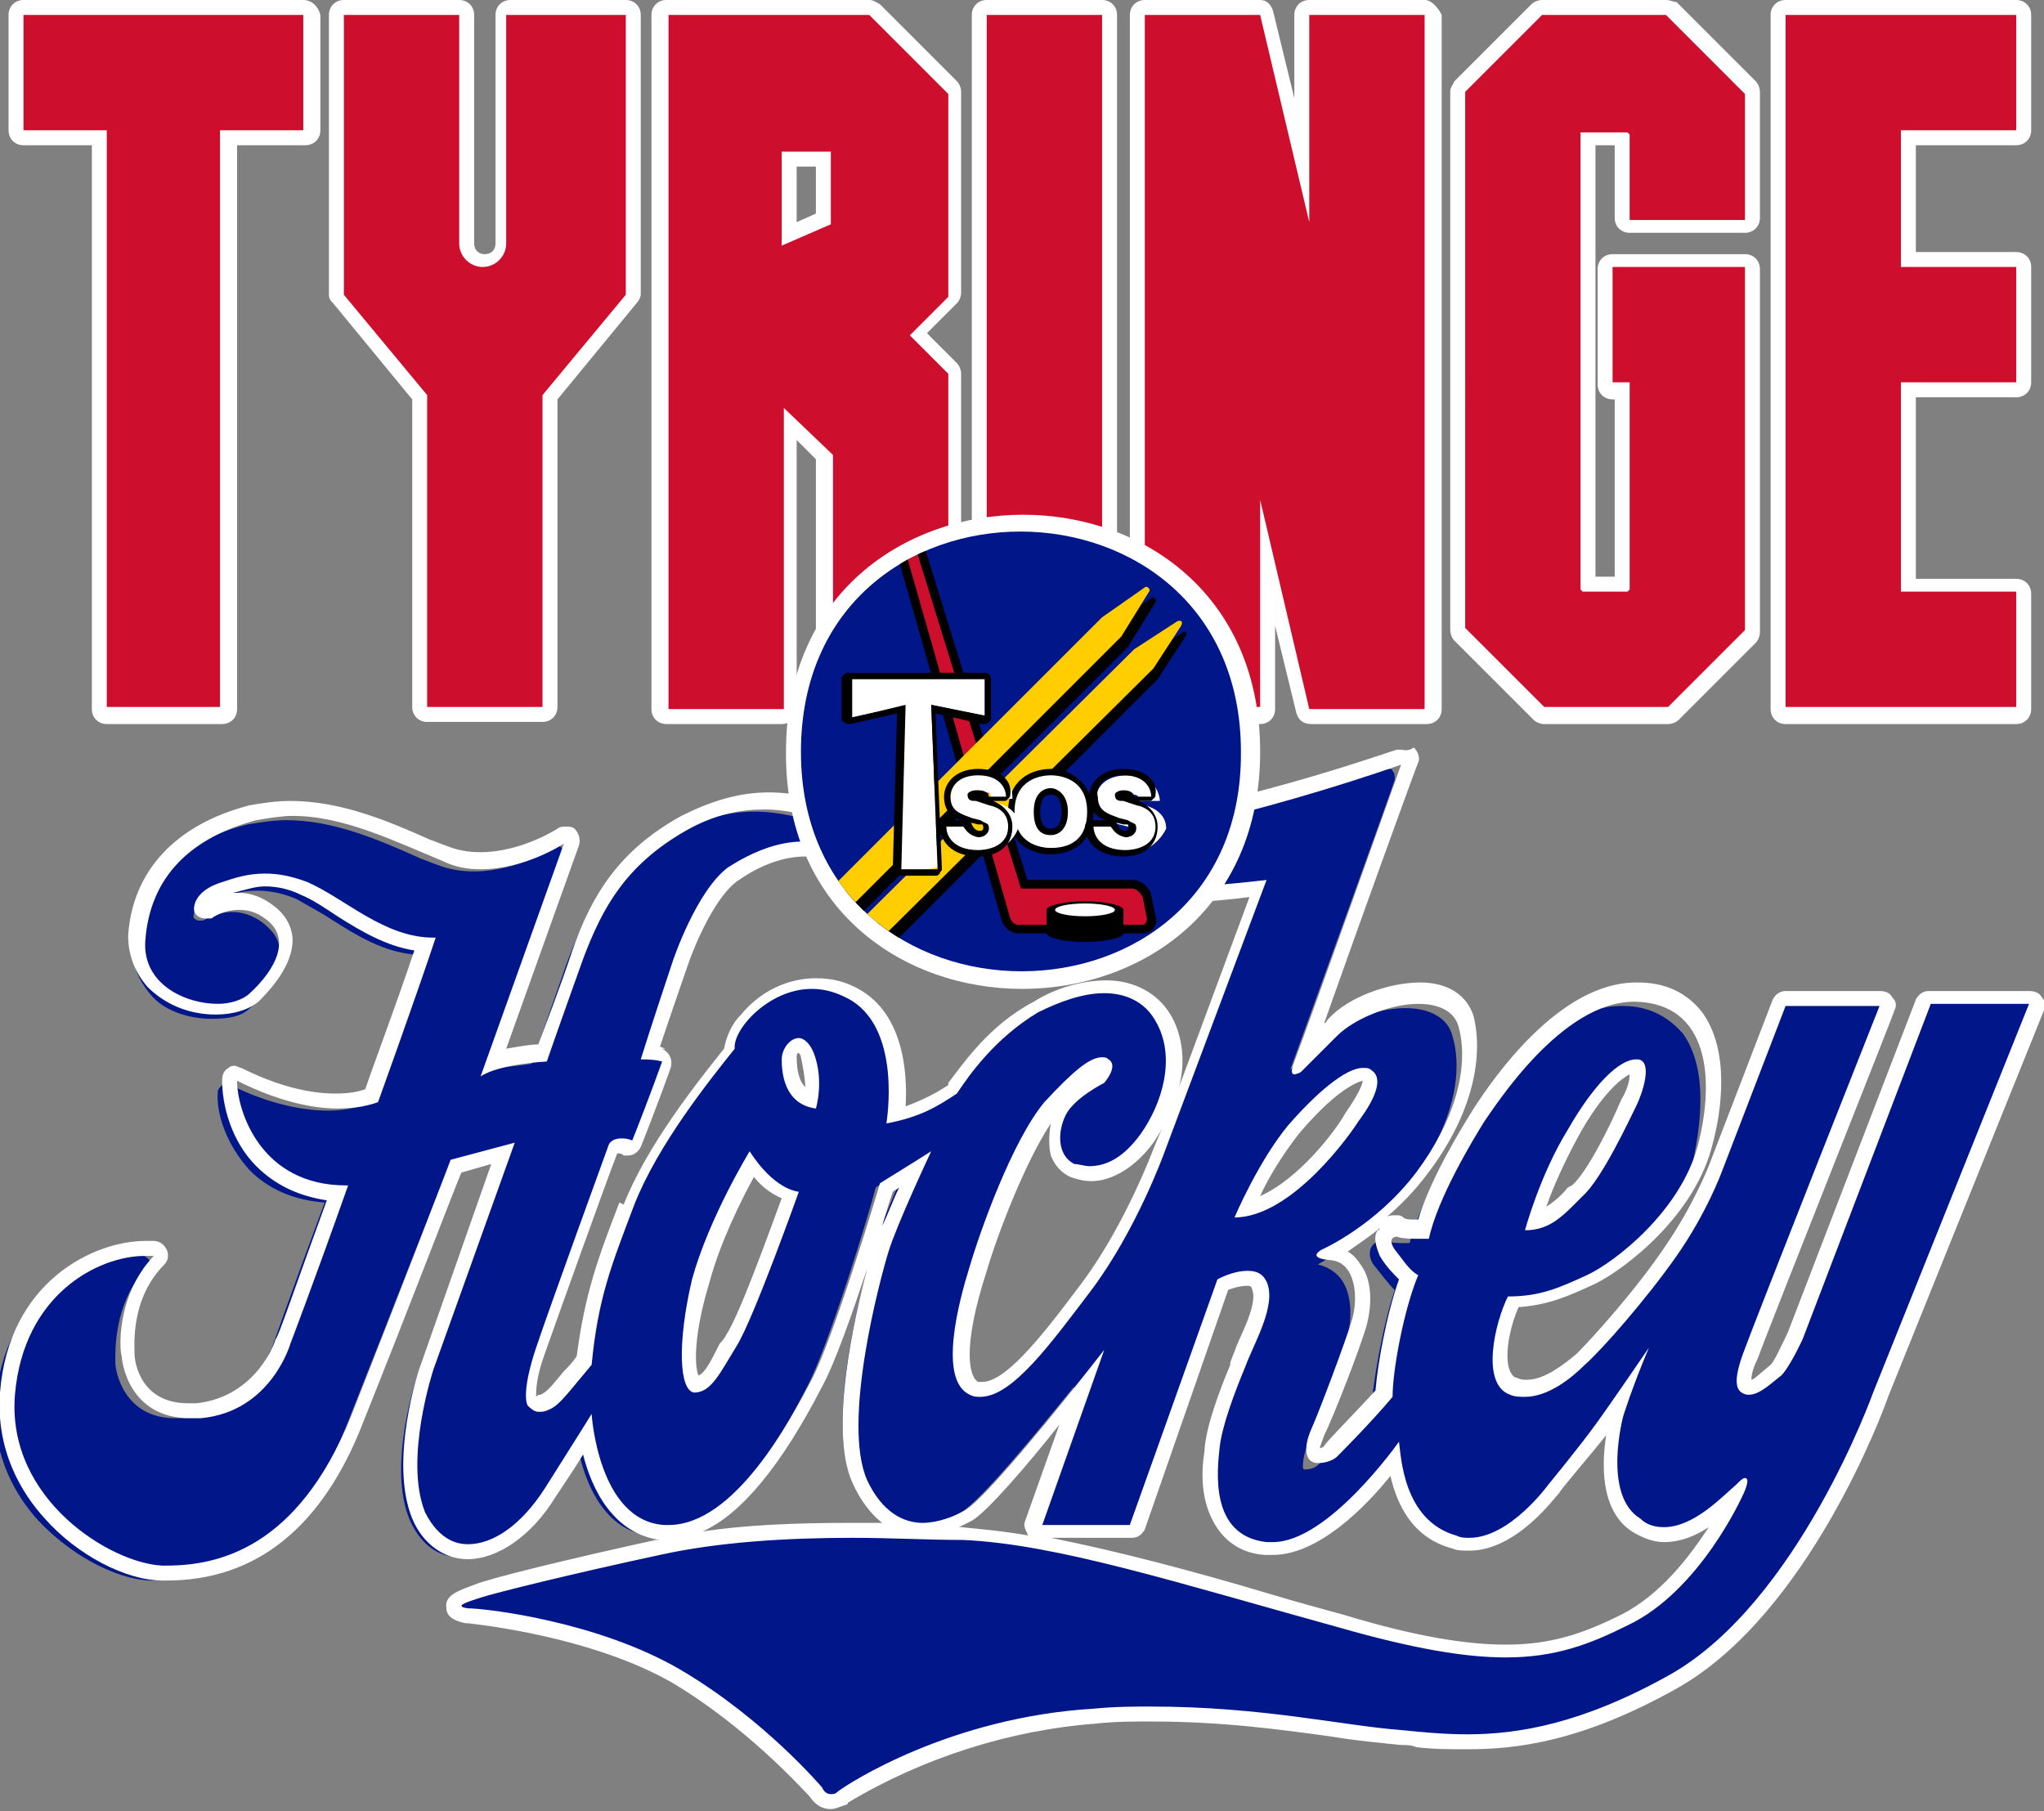 <?xml version="1.0" encoding="utf-8"?>
<!-- Generator: Adobe Illustrator 27.0.0, SVG Export Plug-In . SVG Version: 6.00 Build 0)  -->
<svg version="1.1" xmlns="http://www.w3.org/2000/svg" xmlns:xlink="http://www.w3.org/1999/xlink" x="0px" y="0px" width="95.7px"
	 height="84.8px" viewBox="0 0 95.7 84.8" style="enable-background:new 0 0 95.7 84.8;" xml:space="preserve">
<rect x="0" y="0" width="95.7" height="84.8" fill="#808080" stroke="none"/>
<style type="text/css">
	.st0{fill:#001689;}
	.st1{fill:#FFFFFF;}
	.st2{fill-rule:evenodd;clip-rule:evenodd;fill:#CE0E2D;}
	.st3{fill:#CE0E2D;}
	.st4{fill-rule:evenodd;clip-rule:evenodd;fill:#FFFFFF;}
	.st5{fill-rule:evenodd;clip-rule:evenodd;fill:#001689;}
	.st6{clip-path:url(#SVGID_00000024720235570569308900000005207515980335112608_);}
	.st7{clip-path:url(#SVGID_00000024720235570569308900000005207515980335112608_);fill-rule:evenodd;clip-rule:evenodd;}
	
		.st8{clip-path:url(#SVGID_00000024720235570569308900000005207515980335112608_);fill-rule:evenodd;clip-rule:evenodd;fill:#FFFFFF;}
	.st9{fill-rule:evenodd;clip-rule:evenodd;}
	.st10{fill-rule:evenodd;clip-rule:evenodd;fill:#FFCD00;}
</style>
<g id="Hockey_x2A_">
	<g>
		<path class="st0" d="M38.8,84.4c-0.4,0-0.6-0.3-0.7-0.4c-0.3-0.3-2.9-3.3-6.5-5.4c-3.4-2-8-2.7-9.8-2.9l-0.1,0
			c-0.2,0-0.6-0.1-0.6-0.4c0-0.4,0.4-0.5,1.1-0.8l0,0c0.7-0.2,4.3-1.1,8.5-2c2.4-0.5,5.4-0.8,9.1-0.8c1.6,0,3.3,0,5.2,0.1
			c3.8,0.2,8.5,1.5,14.4,3.2c1,0.3,2.1,0.6,3.2,0.9c3.3,0.9,5.8,1.4,7.7,1.4c2.2,0,3.7-0.5,5.5-1.4c2.9-1.4,4.7-5,5.1-5.8
			c-0.8,0.7-2,1.7-3.3,1.7c-0.5,0-0.9-0.1-1.3-0.4c-1.8-1.3-0.9-5.1-0.8-5.2c0,0,0.1-0.2,0.2-0.6c-0.3,0.5-0.7,0.9-0.9,1.3
			c-0.8,1.1-2.2,2.8-2.3,2.8c-0.1,0.1-1.9,2.6-4,2.6c-0.2,0-0.5,0-0.7-0.1c-2.1-0.6-2.6-2.6-2.8-3.9c-1,1.3-3.5,4.2-5.7,4.2
			c-0.1,0-0.2,0-0.3,0c-2.9-0.4-2.6-3.6-2.5-4.6l0-0.1c0.1-1,0.7-2.6,1.2-3.8l0-0.1c0.1-0.2,0.2-0.5,0.3-0.8c0.4-1,1-2.2,0.7-3
			c-0.1-0.1-0.2-0.3-0.6-0.3c-0.4,0-0.9,0.2-1.1,0.3l-4.1,11.3c0,0.1-0.2,0.2-0.3,0.2c0,0-4.2,0-4.2,0c-0.1,0-0.2-0.1-0.3-0.1
			c-0.1-0.1-0.1-0.2,0-0.3l2.2-6.3c-1.7,2.1-4.4,5.4-5.3,5.9c-0.5,0.3-1.3,0.7-2.2,0.7c-0.9,0-2.1-0.4-2.9-2.2
			c-1.4-3.1,0.9-10.6,1-10.9c0.3-0.9,1-2.6,1.5-3.7c-0.4,0.2-0.8,0.5-1.4,0.9c-0.3,1.2-2.2,7.4-3.2,9.3c-2.4,4.7-4.7,7-7,7
			c-0.1,0-0.1,0-0.2,0c-2.5-0.1-3.4-3-3.6-4.5c-0.3,0.5-0.9,1.4-1.7,2.7c-1.1,1.7-2.5,2.8-3.8,2.8c-1,0-1.8-0.6-2.3-1.7
			c-1.1-2.5,0.3-6.8,0.4-6.9l3.5-10l-2.2,0.6c-0.4,0.9-2.2,5.6-4.7,11.9c-1.9,4.7-4.9,7.2-8.9,7.2c-0.1,0-0.2,0-0.2,0
			c-1.3,0-3.5-0.9-5.3-2.8c-1-1.1-2.2-3-2-5.6c0.4-5,4.2-6.8,6.5-6.8c0.1,0,0.3,0,0.4,0c0.1,0,0.2,0.1,0.3,0.2c0,0.1,0,0.3-0.1,0.3
			c-1.6,1.7-1.5,4-1.5,4.5c0,0.4,0.4,2.6,2.8,2.6c0.1,0,0.3,0,0.5,0c3-0.3,3.9-3.2,4-3.2c0,0,0.9-2.6,2.5-6.9
			c-1.4-0.1-2.6-0.6-3.5-1.5c-1.1-1.2-1.6-2.7-1.5-3.7c0-0.1,0.1-0.2,0.2-0.3c0.1,0,0.1,0,0.2,0c0.1,0,0.1,0,0.2,0
			c1.6,0.8,3.2,1.2,4.6,1.2c0.8,0,1.4-0.2,1.6-0.2c0.3-0.8,1.6-4.5,2.5-7.1c-1.5-0.1-2.8-0.9-3.9-1.6c-0.6-0.4-1.2-0.7-1.7-1
			c-0.7-0.3-1.3-0.4-1.9-0.4c-0.7,0-1.2,0.2-1.8,0.3l-0.1,0c-0.5,0.2-0.9,0.4-1,0.7c0,0.1-0.1,0.2,0,0.3c0,0,0.1,0.1,0.2,0.1
			c0.1,0,0.2,0,0.2,0c0.2-0.1,0.7-0.4,1.4-0.4c0.5,0,1,0.2,1.4,0.5c0.5,0.4,0.8,0.8,0.8,1.4c0,0.8-0.5,1.8-1.4,2.6
			c-0.4,0.4-1,0.5-1.8,0.5c-1.1,0-2.3-0.4-2.9-1.2c-0.5-0.6-0.8-1.3-0.8-2.1c0.1-2.9,2.1-5,5.4-5.8c0.6-0.1,1.2-0.2,1.8-0.2
			c2.2,0,4.3,0.9,6.3,1.8c0.3,0.1,0.5,0.2,0.8,0.3c0.5,0.2,1.1,0.3,1.7,0.3c2,0,3.7-1.1,3.7-1.1c0.1,0,0.1-0.1,0.2-0.1
			c0.1,0,0.1,0,0.2,0.1c0.1,0.1,0.2,0.2,0.1,0.4l-3.7,10.1c0.8-0.3,1.8-0.3,2.2-0.4c0.2-0.6,0.9-2.6,1.6-4.6
			c0.9-2.5,2.1-4.5,4.9-6.1c1.3-0.7,2.6-1.1,3.9-1.1c1.2,0,2.3,0.3,3.2,0.6c3.3,1.1,5.1,1.4,7.1,1.4c1.7,0,3.7-0.3,6.4-0.7
			c6.4-1,12.8-3.3,12.9-3.3c0,0,0.1,0,0.1,0c0.1,0,0.2,0,0.2,0.1c0.1,0.1,0.1,0.2,0.1,0.4c0,0.1-4.1,11.4-4.9,13.6
			c0.3-0.3,0.7-0.7,1.3-1.3c0.9-0.9,2.7-1.6,4.1-1.6c1.2,0,2,0.5,2.2,1.3c0.6,2-0.2,4.6-2.1,7.1c-1.6,2.1-3.5,3.2-4.2,3.6
			c0,0,0,0,0,0c0.4,0.1,0.8,0.3,1.1,0.7c0.5,0.7,0.5,1.8,0.3,2.6c-0.3,1-1.5,4.2-1.9,5.2c-0.2,0.5-0.2,0.9-0.2,1c0,0,0,0.1,0.1,0.1
			c0.4,0,0.6-0.2,0.6-0.2c0,0,1.5-1.5,2.5-2.7c0.1-1.2,0.5-3.7,1.1-5.5c-0.3-0.3-0.6-0.7-1-1.2c-0.2-0.3-0.2-0.6-0.1-0.8
			c0.1-0.2,0.3-0.3,0.5-0.3c0,0,0,0,0,0c0.1,0,0.1,0,0.2,0h0c0,0,0.2,0.1,0.7,0.1c0.1,0,0.2,0,0.4,0c0.5-2,2.2-4.8,2.6-5.3
			c0.9-1.4,3.9-5.8,7.3-5.8c0,0,0.1,0,0.1,0c1.2,0,2.1,0.5,2.8,1.3c1.2,1.7,0.8,4.3,0.5,5.8C79,56.7,76,59.3,74.5,60
			c-1.3,0.6-2.3,1-3.7,1.1c-0.4,1-0.8,2.6-0.4,3.5c0.1,0.3,0.3,0.4,0.5,0.5c0.2,0.1,0.4,0.1,0.6,0.1c1,0,1.9-0.8,2.5-1.3l0.1-0.1
			c0.8-0.7,2.8-3.1,4.2-5.1c1.4-2,2-3.8,2.1-3.8l3-7.9c0.1-0.1,0.2-0.2,0.3-0.2H88c0.1,0,0.2,0.1,0.3,0.1c0.1,0.1,0.1,0.2,0,0.3
			c-0.1,0.1-5.9,15-6.4,16.3c-0.4,1-0.3,1.3-0.3,1.4c0,0,0,0.1,0.2,0.1c0,0,0,0,0.1,0c0.4,0,0.9-0.5,1.2-0.8
			c0.3-0.2,0.7-1.1,0.9-1.6L90,47c0-0.1,0.2-0.2,0.3-0.2H95c0.1,0,0.2,0.1,0.3,0.1c0.1,0.1,0.1,0.2,0,0.3l-7.3,18.2
			c-0.1,0.4-3.6,9.9-9.7,13.4c-4.4,2.5-7.5,2.9-9.7,2.9c-0.9,0-1.6-0.1-2.4-0.1c-0.3,0-0.5,0-0.8-0.1c-0.9-0.1-2-0.2-3.2-0.4
			c-2.3-0.3-5.1-0.7-8.5-0.7c-0.9,0-1.8,0-2.6,0.1c-4,0.2-8.2,1.6-11.7,3.7l-0.1,0.1C39.2,84.4,39,84.4,38.8,84.4z M24.9,65.7
			c0,0,0.1,0,0.2,0c0.1,0,0.2,0,0.4-0.1c0.3-0.1,0.6-0.5,1.2-1.2c0.2-0.2,0.4-0.5,0.6-0.7c0.3-3,0.9-4.5,2-7.2l0.1-0.2
			c1.1-2.8,3.5-5.8,4.7-7.3c0-0.4,0.3-1,0.7-1.5c0.7-0.7,1.9-1.5,3.3-1.5c0.6,0,1.2,0.1,1.7,0.4c2.4,1.2,2.3,4.5,2.1,5.8
			c1.2-0.3,1.9-0.7,2.6-1.2l0.1-0.1c0.6-0.9,1.8-2.6,3.9-3.7c1.1-0.6,2.3-0.9,3.2-0.9c1.3,0,2.2,0.5,2.7,1.4
			c1.1,1.9,0.3,4.2-0.7,5.7C52.9,54.4,52,55,51,55c-0.3,0-0.6-0.1-0.8-0.2c-0.4-0.2-0.6-0.5-0.8-0.9c-0.2-0.6-0.1-1.3,0.2-1.9
			c0.4-0.8,1.6-1.4,1.9-1.6c0.1-0.2,0.2-0.4,0.2-0.5c0,0,0,0,0-0.1c0,0-0.1,0-0.1,0c-0.2,0-0.8,0.1-2.4,2c-1.4,1.6-2.8,5.5-3.4,7.5
			c-1,3.2-1.1,5.2-0.2,5.6c0.1,0.1,0.2,0.1,0.4,0.1c1.3,0,3.3-2.7,4.9-4.8c2-2.7,3.4-6.3,3.4-6.3L59,41.7c-1.2,0.1-4.4,0.4-7.4,0.4
			c0,0,0,0,0,0c-0.6,0-1.1,0-1.6,0c-6-0.3-7.6-0.9-9.7-1.6c-0.4-0.1-0.8-0.3-1.2-0.5c-0.4-0.1-0.8-0.2-1.3-0.2
			c-1.1,0-2.2,0.4-3.3,1.2c-1.4,1-2.5,4.2-2.5,4.2c0,0-1,2.7-1.5,4.2c0.4,0,0.7,0.1,0.7,0.1c0.2,0.1,0.2,0.3,0.2,0.4
			c0,0-0.6,1.7-1.4,3.7c-0.1,0.1-0.2,0.2-0.3,0.2c0,0-0.1,0-0.1,0c-0.2-0.1-0.3-0.1-0.4-0.1c-0.2,0-0.3,0.1-0.3,0.1
			c-0.2,0.5-2.8,7.7-3.4,9.5C25.1,64.1,24.8,65.1,24.9,65.7z M35.2,54.6c-0.5,1-1.8,3.3-2.4,5.5c-0.7,2.5-0.7,4.3-0.4,4.7
			c0,0,0.1,0,0.1,0c0.5,0,0.8-0.5,1.5-1.6c0.1-0.1,0.2-0.3,0.3-0.4c0.7-1,2.3-5.5,2.7-6.8C36.2,55.7,35.6,55,35.2,54.6z M76.5,49.9
			c-0.5,0-1.6,1-2.9,3.1c-0.9,1.5-1.5,3.3-1.8,4.1c0.7-0.2,1.2-0.6,1.9-1.3l0.2-0.1c0.8-0.7,2-3.2,2.4-4.1c0.4-0.9,0.5-1.5,0.4-1.7
			C76.6,49.9,76.6,49.9,76.5,49.9C76.6,49.9,76.6,49.9,76.5,49.9z M63.8,50.4c-0.6,0-1.9,1-3.2,2.6c-1,1.2-1.8,2.8-2.2,3.7
			c2.1-0.5,4.3-3.3,4.9-4.2l0,0c0.6-0.8,0.9-1.4,0.8-1.8c0-0.1,0-0.1-0.1-0.2C64,50.4,63.9,50.4,63.8,50.4z M37.4,48.9
			c-0.2,0-0.4,0.3-0.4,0.6c0,1.1,0.3,1.8,1,2c0.1-0.4,0.2-1.3-0.2-2.1C37.6,49,37.5,48.9,37.4,48.9z"/>
		<path class="st1" d="M65.6,35.8c0,0-4.6,12.9-5,13.9c-0.2,0.5-0.1,0.6,0,0.6c0.1,0,0.3-0.1,0.3-0.1s0.4-0.4,1.7-1.7
			c0.8-0.8,2.5-1.5,3.8-1.5c0.9,0,1.7,0.3,1.9,1.1c0.5,1.9-0.2,4.4-2,6.8c-1.9,2.5-4.4,3.6-4.4,3.6s-0.8,0.4,0.4,0.5
			c1.2,0.1,1.3,1.8,1,2.8c-0.3,1-1.5,4.2-1.9,5.1c-0.4,0.9-0.3,1.6,0.3,1.6c0,0,0,0,0,0c0.6,0,0.9-0.3,0.9-0.3s1.6-1.6,2.6-2.8
			c0-1.2,0.5-4,1.2-5.7c-0.4-0.2-0.7-0.7-1.1-1.2c-0.4-0.6,0.1-0.6,0.1-0.6s0.2,0.1,0.9,0.1c0.2,0,0.4,0,0.6,0
			c0.4-1.9,2.1-4.7,2.6-5.5c0.5-0.7,3.6-5.6,7-5.6c0,0,0.1,0,0.1,0c3.4,0.1,3.7,3.6,2.9,6.7s-3.9,5.5-5.2,6.1c-1.3,0.6-2.2,1-3.7,1
			c0,0,0,0,0,0c-0.6,1.2-1.3,4.1,0.1,4.6c0.2,0.1,0.5,0.1,0.7,0.1c1.1,0,2.2-0.9,2.8-1.5c0.8-0.7,2.9-3.1,4.3-5.1
			c1.4-2,2.1-3.9,2.1-3.9l3-7.8H88c0,0-5.9,14.9-6.4,16.3c-0.5,1.4-0.3,1.8,0.2,1.9c0,0,0.1,0,0.1,0c0.5,0,1.1-0.6,1.5-0.9
			c0.4-0.4,1-1.7,1-1.7l6-15.7H95l-7.3,18.2c0,0-3.5,9.8-9.5,13.2c-4.1,2.3-7.1,2.8-9.5,2.8c-1.1,0-2.1-0.1-3.1-0.2
			c-2.7-0.2-6.5-1.1-11.7-1.1c-0.8,0-1.7,0-2.7,0.1c-6.7,0.4-11.5,3.5-12,3.9c-0.1,0.1-0.2,0.1-0.3,0.1c-0.3,0-0.4-0.3-0.4-0.3
			s-2.7-3.2-6.6-5.5c-3.9-2.3-9.2-2.9-10-2.9c-0.7-0.1,0-0.3,0.6-0.5c0.6-0.2,4.2-1.1,8.4-2c2.7-0.6,5.9-0.8,9-0.8
			c1.8,0,3.6,0.1,5.2,0.1c4.4,0.2,10,2,17.6,4.1c3.5,1,5.9,1.4,7.8,1.4c2.3,0,3.9-0.6,5.7-1.5c3.4-1.6,5.4-6.1,5.4-6.1
			s0.4-0.8,0.1-0.8c-0.1,0-0.2,0.1-0.4,0.3c-0.7,0.6-2,2-3.4,2c-0.4,0-0.8-0.1-1.1-0.4C75,70,76,66.3,76,66.3s0.4-1.3,1.2-3.2
			c0,0-1.7,2.5-2.5,3.6c-0.8,1.1-2.2,2.8-2.2,2.8S70.7,72,68.8,72c-0.2,0-0.4,0-0.6-0.1c-2.5-0.7-2.6-3.7-2.7-4.4
			c0,0-3.3,4.7-5.9,4.7c-0.1,0-0.2,0-0.3,0c-2.7-0.3-2.3-3.4-2.2-4.4c0.1-1,0.7-2.6,1.2-3.8c0.4-1.1,1.5-2.9,1-4
			c-0.2-0.4-0.5-0.5-0.9-0.5c-0.7,0-1.4,0.4-1.4,0.4l-4.1,11.5l-4.1,0l2.9-8.2c0,0-5.2,6.7-6.5,7.5c-0.5,0.3-1.3,0.6-2,0.6
			c-0.9,0-1.9-0.5-2.6-2c-1.2-2.7,0.6-9.4,1-10.7c0.4-1.3,2-4.7,2-4.7s-1.1,0.7-2.4,1.5C41,56.1,39,62.7,38,64.6
			c-1,1.9-3.6,6.8-6.7,6.8c-0.1,0-0.1,0-0.2,0c-3.1-0.2-3.4-5.2-3.4-5.2s-0.3,0.5-2.2,3.5c-1.1,1.7-2.4,2.6-3.6,2.6
			c-0.8,0-1.5-0.5-2-1.5c-1-2.5,0.4-6.7,0.4-6.7l3.8-10.6l-3,0.8c0,0-1.9,5-4.7,12.1c-2.5,6.1-6.2,6.9-8.6,6.9c-0.1,0-0.2,0-0.2,0
			c-2.4-0.1-7.3-3.1-6.9-8c0.4-4.7,3.9-6.5,6.1-6.5c0.1,0,0.3,0,0.4,0c-1.8,1.9-1.6,4.5-1.5,4.7c0,0.2,0.3,2.9,3.2,2.9
			c0.2,0,0.3,0,0.5,0c3.3-0.3,4.2-3.5,4.2-3.5s1-2.6,2.7-7.4c0,0,0,0-0.1,0c-4,0-5.1-3.5-5.1-4.9c2,1,3.6,1.3,4.7,1.3
			c1.2,0,1.9-0.3,1.9-0.3s1.7-4.7,2.7-7.7c0,0-0.1,0-0.1,0c-2.3,0-4.1-1.8-5.9-2.6c-0.8-0.3-1.4-0.4-2-0.4c-0.8,0-1.4,0.2-2,0.4
			c-1,0.3-1.4,0.9-1.3,1.4c0.1,0.2,0.3,0.3,0.5,0.3c0.2,0,0.3,0,0.3,0s0.5-0.4,1.3-0.4c0.4,0,0.8,0.1,1.2,0.4
			c1.3,0.9,0.5,2.4-0.7,3.5c-0.3,0.3-0.9,0.5-1.5,0.5c-1.5,0-3.5-0.9-3.4-2.9C7,41,9,39.2,12,38.4c0.6-0.1,1.2-0.2,1.7-0.2
			c2.4,0,4.8,1.2,7,2.1c0.6,0.3,1.2,0.4,1.8,0.4c2.1,0,3.9-1.2,3.9-1.2l-3.9,10.9c0.9-0.6,3.1-0.7,3.1-0.7s0.8-2.3,1.7-4.8
			c0.9-2.4,2-4.4,4.8-6c1.4-0.8,2.6-1,3.7-1c1.1,0,2.1,0.3,3.1,0.6c3.2,1,5.1,1.5,7.2,1.5c1.7,0,3.6-0.3,6.5-0.7
			C59.2,38.1,65.6,35.8,65.6,35.8 M30,49.6c0,0,0.1,0,0.1,0c0.6,0,0.9,0.1,0.9,0.1s-0.6,1.7-1.4,3.7c-0.2-0.1-0.4-0.1-0.5-0.1
			c-0.5,0-0.6,0.3-0.6,0.3s-2.8,7.7-3.4,9.5c-0.6,1.8-0.5,2.5-0.4,2.7c0.1,0.1,0.3,0.3,0.5,0.3c0.2,0,0.3,0,0.5-0.1
			c0.5-0.2,0.9-0.8,2-2.1c0.3-3.1,0.9-4.6,2-7.5c1.1-2.8,3.5-5.8,4.7-7.3c-0.1-0.9,1.6-2.8,3.6-2.8c0.5,0,1,0.1,1.6,0.4
			c2.7,1.3,1.9,5.9,1.9,5.9c1.6-0.3,2.4-0.8,3.3-1.4c0.6-0.9,1.8-2.6,3.8-3.8c1-0.5,2.1-0.9,3.1-0.9c1,0,1.9,0.4,2.4,1.3
			c1,1.7,0.3,3.9-0.7,5.3c-0.8,1.1-1.6,1.5-2.4,1.5c-0.2,0-0.5-0.1-0.7-0.1c-0.8-0.4-0.8-1.5-0.4-2.3c0.4-0.8,1.8-1.5,1.8-1.5
			s0.7-0.8,0.2-1.1c-0.1-0.1-0.2-0.1-0.3-0.1c-0.6,0-1.4,0.7-2.7,2.1c-1.5,1.8-3,6-3.5,7.7c-0.5,1.6-1.5,5.3,0,6
			c0.2,0.1,0.3,0.1,0.5,0.1c1.5,0,3.3-2.5,5.2-5c2.1-2.8,3.4-6.4,3.4-6.4l4.8-12.8c0,0-4.1,0.5-7.9,0.5c-0.6,0-1.1,0-1.6,0
			c-7.1-0.3-8-1.1-10.8-2.1c-0.5-0.2-0.9-0.2-1.4-0.2c-1.2,0-2.4,0.5-3.5,1.2c-1.5,1.1-2.6,4.4-2.6,4.4S30.4,48.3,30,49.6
			 M38.2,51.9c0,0,0.4-1.3-0.1-2.6c-0.2-0.5-0.5-0.7-0.7-0.7c-0.4,0-0.8,0.5-0.8,1C36.6,50.2,36.7,51.7,38.2,51.9 M71.4,57.6
			c1.2,0,1.8-0.7,2.7-1.6c0.9-0.8,2.2-3.6,2.5-4.2c0.3-0.6,0.8-2.1,0.1-2.2c0,0-0.1,0-0.1,0c-0.8,0-2,1.2-3.2,3.3
			C72.1,55,71.4,57.6,71.4,57.6 M57.8,57c2.7,0,5.5-4,5.8-4.5c0.3-0.4,1.4-1.9,0.6-2.4C64.1,50,64,50,63.8,50
			c-0.8,0-2.2,1.2-3.5,2.7C58.9,54.4,57.8,57,57.8,57 M32.5,65.2c0.8,0,1.2-0.9,2-2.2c0.8-1.3,2.9-7.2,2.9-7.2
			c-1.3-0.2-2.3-1.9-2.3-1.9s-1.9,3.1-2.7,6C31.7,62.9,31.8,65.1,32.5,65.2C32.5,65.2,32.5,65.2,32.5,65.2 M65.6,35.1
			c-0.1,0-0.2,0-0.2,0c-0.1,0-6.4,2.3-12.8,3.3c-2.7,0.4-4.6,0.7-6.3,0.7c-1.9,0-3.7-0.4-7-1.4c-0.9-0.3-2.1-0.6-3.3-0.6
			c-1.4,0-2.7,0.4-4.1,1.1c-2.9,1.6-4.2,3.7-5.1,6.3c-0.6,1.8-1.3,3.6-1.6,4.4c-0.4,0-0.9,0.1-1.5,0.2l3.4-9.5
			c0.1-0.3,0-0.6-0.2-0.8c-0.1-0.1-0.3-0.1-0.4-0.1c-0.1,0-0.3,0-0.4,0.1c0,0-1.7,1.1-3.6,1.1c-0.6,0-1.1-0.1-1.6-0.3
			c-0.3-0.1-0.5-0.2-0.8-0.3c-2-0.9-4.2-1.8-6.5-1.8c-0.7,0-1.3,0.1-1.9,0.2c-3.5,0.9-5.5,3.1-5.7,6.1c0,0.9,0.3,1.7,0.9,2.4
			c0.8,0.8,1.9,1.3,3.2,1.3c0.8,0,1.5-0.2,2-0.6c0.6-0.6,1.6-1.7,1.6-2.9c0-0.4-0.2-1.1-0.9-1.6c-0.5-0.4-1.1-0.6-1.6-0.6
			c-0.1,0-0.2,0-0.3,0c0.5-0.1,1-0.3,1.5-0.3c0.5,0,1.1,0.1,1.7,0.4c0.5,0.2,1.1,0.6,1.7,1c1.1,0.7,2.3,1.4,3.6,1.6
			c-0.8,2.4-2,5.6-2.3,6.5c-0.3,0.1-0.7,0.2-1.4,0.2c-1.3,0-2.8-0.4-4.4-1.2c-0.1,0-0.2-0.1-0.3-0.1c-0.1,0-0.2,0-0.3,0.1
			c-0.2,0.1-0.3,0.3-0.3,0.6c0,1.1,0.4,2.8,1.6,4c0.9,0.9,2,1.4,3.3,1.6c-1.5,4.1-2.3,6.5-2.4,6.5c0,0,0,0,0,0c0,0.1-0.9,2.7-3.7,3
			c-0.1,0-0.3,0-0.4,0c-2.2,0-2.5-1.9-2.5-2.3c0-0.4-0.2-2.6,1.4-4.2c0.2-0.2,0.2-0.5,0.1-0.7c-0.1-0.2-0.3-0.4-0.6-0.4
			c-0.1,0-0.3,0-0.4,0c-2.4,0-6.4,1.9-6.8,7.1c-0.2,2.7,1,4.7,2.1,5.9C3.6,72.8,5.9,74,7.6,74c0.1,0,0.2,0,0.2,0
			c4.2,0,7.3-2.5,9.2-7.4c2.4-6,4.1-10.5,4.6-11.7l1.4-0.4l-3.3,9.4c-0.1,0.2-1.5,4.5-0.4,7.2c0.5,1.2,1.5,1.9,2.6,1.9
			c1.4,0,3-1.1,4.1-2.9c0.6-0.9,1-1.5,1.3-2c0.4,1.6,1.4,3.7,3.6,4c-0.1,0-0.1,0-0.2,0c-4.1,0.9-7.8,1.8-8.5,2.1l0,0
			c-0.8,0.3-1.4,0.5-1.3,1.1c0,0.4,0.4,0.6,0.9,0.7l0.1,0c1.8,0.2,6.3,0.9,9.6,2.8c3.5,2.1,6,4.9,6.4,5.3c0.2,0.3,0.5,0.6,1,0.6
			c0.2,0,0.4-0.1,0.7-0.2c0,0,0.1,0,0.1-0.1c3.5-2.1,7.6-3.4,11.6-3.7c0.9-0.1,1.7-0.1,2.6-0.1c3.4,0,6.2,0.4,8.4,0.7
			c1.2,0.2,2.3,0.3,3.3,0.4c0.2,0,0.5,0,0.7,0.1c0.8,0.1,1.6,0.1,2.4,0.1c2.2,0,5.3-0.3,9.9-2.9c6.1-3.5,9.6-13,9.8-13.6l7.3-18.1
			c0.1-0.2,0.1-0.4-0.1-0.6c-0.1-0.2-0.3-0.3-0.6-0.3h-4.7c-0.3,0-0.5,0.2-0.6,0.4l-6,15.6c-0.3,0.6-0.6,1.3-0.8,1.5
			c-0.6,0.5-0.8,0.7-0.9,0.7c0-0.1,0-0.4,0.3-1c0.5-1.4,6.4-16.2,6.4-16.3c0.1-0.2,0.1-0.4-0.1-0.6c-0.1-0.2-0.3-0.3-0.6-0.3h-4.4
			c-0.3,0-0.5,0.2-0.6,0.4l-3,7.8c0,0-0.7,1.8-2,3.7c-1.4,2.1-3.5,4.4-4.1,5l-0.1,0.1c-0.6,0.5-1.5,1.2-2.3,1.2
			c-0.2,0-0.3,0-0.5-0.1c-0.1,0-0.2-0.1-0.3-0.3c-0.3-0.7,0-2.1,0.4-3c1.4-0.1,2.3-0.5,3.6-1.1c1.4-0.7,4.7-3.2,5.5-6.6
			c0.4-1.5,0.8-4.3-0.5-6.1c-0.7-0.9-1.7-1.4-3-1.4c0,0-0.1,0-0.1,0c-3.6,0-6.7,4.5-7.6,5.9c-0.5,0.8-2,3.2-2.6,5.2c0,0-0.1,0-0.1,0
			c-0.3,0-0.5,0-0.6-0.1c-0.1-0.1-0.2-0.1-0.3-0.1c0,0,0,0-0.1,0c-0.1,0-0.3,0-0.4,0.1c0.6-0.5,1.3-1.2,1.9-2c2-2.6,2.7-5.3,2.2-7.4
			c-0.3-1-1.2-1.6-2.5-1.6c-1.5,0-3.4,0.7-4.3,1.7c-0.1,0.1-0.1,0.2-0.2,0.2c1.3-3.7,4.3-12,4.4-12.2c0.1-0.2,0-0.5-0.2-0.7
			C65.9,35.2,65.7,35.1,65.6,35.1L65.6,35.1z M30.9,49c0.5-1.5,1.3-3.8,1.3-3.8c0.3-0.9,1.3-3.3,2.4-4c1-0.7,2.1-1.1,3.1-1.1
			c0.4,0,0.8,0.1,1.2,0.2c0.4,0.2,0.8,0.3,1.2,0.4c2.1,0.8,3.7,1.4,9.8,1.7c0.5,0,1.1,0,1.7,0c2.6,0,5.4-0.2,6.9-0.4l-3.3,8.9
			c0.3-1.1,0.2-2.4-0.4-3.4c-0.6-1-1.7-1.6-3-1.6c-1,0-2.3,0.3-3.4,1c-2.1,1.1-3.3,2.9-4,3.8l0,0.1c-0.6,0.4-1.2,0.7-2,1
			c0.1-1.6-0.1-4.5-2.4-5.6c-0.6-0.3-1.2-0.4-1.8-0.4c-1.3,0-2.6,0.6-3.5,1.7c-0.5,0.5-0.7,1.1-0.8,1.6c-1.2,1.5-3.6,4.5-4.7,7.3
			L29,56.3c-1,2.6-1.6,4.2-2,7.2c-0.2,0.3-0.4,0.5-0.6,0.7c-0.5,0.6-0.8,1-1.1,1.1c-0.1,0-0.1,0-0.2,0.1c0-0.3,0-0.9,0.4-2
			c0.6-1.7,3-8.4,3.4-9.4c0,0,0,0,0,0c0.1,0,0.2,0,0.3,0.1c0.1,0,0.1,0,0.2,0c0.3,0,0.5-0.2,0.6-0.4c0.8-2,1.4-3.7,1.4-3.7
			c0.1-0.3,0-0.7-0.4-0.9C31.3,49.1,31.1,49.1,30.9,49L30.9,49z M37.7,50.9c-0.2-0.2-0.4-0.6-0.4-1.4c0-0.1,0-0.2,0.1-0.2
			c0,0,0.1,0.1,0.1,0.2C37.6,50,37.7,50.5,37.7,50.9L37.7,50.9z M72.4,56.5c0.3-0.9,0.9-2.2,1.5-3.3c1.1-2,2-2.7,2.4-2.9
			c0,0.3-0.1,0.7-0.4,1.2c-0.5,1.2-1.6,3.4-2.3,4l-0.2,0.1C73.1,56,72.7,56.3,72.4,56.5L72.4,56.5z M59,56c0.4-0.9,1.1-2,1.8-2.9
			c1.6-1.9,2.6-2.4,3-2.5c0,0.1-0.1,0.5-0.8,1.5l0,0C62.5,53,60.8,55.2,59,56L59,56z M46,64.7c-0.1,0-0.2,0-0.2,0
			c-0.4-0.2-0.8-1.5,0.4-5.2c0.5-1.7,1.8-5.1,3-6.9c-0.1,0.5-0.1,1.1,0,1.5c0.2,0.5,0.5,0.8,0.9,1c0.3,0.1,0.6,0.2,1,0.2
			c1,0,2.1-0.7,2.9-1.8c0.2-0.3,0.4-0.6,0.5-0.9L54,53.8c0,0-1.3,3.5-3.3,6.2C49.2,62,47.2,64.7,46,64.7L46,64.7z M32.7,64.4
			c-0.2-0.5-0.2-2,0.5-4.3c0.5-1.9,1.5-3.9,2.1-5c0.3,0.4,0.8,0.8,1.3,1c-0.7,1.9-2,5.5-2.6,6.4c-0.1,0.2-0.2,0.3-0.3,0.4
			C33.3,63.7,33,64.3,32.7,64.4L32.7,64.4z M41.8,55.8c0.1-0.1,0.2-0.1,0.3-0.2c-0.3,0.6-0.5,1.2-0.8,1.8
			C41.5,56.7,41.7,56.1,41.8,55.8L41.8,55.8z M63.1,58.6c0.4-0.3,0.9-0.6,1.5-1.1c0,0,0,0.1-0.1,0.1c-0.2,0.3-0.1,0.7,0.1,1.2
			c0.3,0.5,0.6,0.8,0.9,1.1c-0.6,1.7-1,4-1.1,5.2c-1,1.1-2.4,2.5-2.4,2.6c0,0-0.1,0.1-0.2,0.1c0-0.1,0.1-0.3,0.2-0.6
			c0.4-0.8,1.7-4.1,2-5.2c0.2-0.8,0.3-2-0.3-2.8C63.5,58.9,63.3,58.7,63.1,58.6L63.1,58.6z M32.9,71.7c1.8-0.8,3.7-3.1,5.6-6.8
			c0.6-1.1,1.4-3.4,2.1-5.5c-0.6,2.3-1.8,7.5-0.7,10c0.4,0.9,0.9,1.5,1.4,1.9c-0.5,0-1,0-1.5,0C37.2,71.3,34.9,71.4,32.9,71.7
			L32.9,71.7z M57.5,60.4c0.2-0.1,0.6-0.2,0.9-0.2c0.2,0,0.2,0.1,0.2,0.1c0.3,0.6-0.3,1.8-0.7,2.7c-0.1,0.3-0.2,0.5-0.3,0.8l0,0.1
			c-0.5,1.2-1.1,2.8-1.2,3.9l0,0.1c-0.1,0.6-0.2,1.6,0.1,2.6c0.4,1.3,1.3,2.2,2.7,2.3c0.1,0,0.2,0,0.4,0c2.1,0,4.3-2.2,5.5-3.7
			c0.3,1.3,1,2.9,2.9,3.4c0.2,0.1,0.5,0.1,0.8,0.1c2.2,0,4-2.5,4.2-2.7c0.1-0.2,1.4-1.7,2.2-2.7c-0.2,1.3-0.3,3.5,1.2,4.5
			c0.5,0.3,1,0.5,1.5,0.5c0.8,0,1.5-0.3,2.1-0.7c-0.9,1.4-2.3,3.2-4.1,4.1c-1.8,0.9-3.3,1.4-5.4,1.4c-1.9,0-4.3-0.4-7.6-1.4
			c-1.1-0.3-2.2-0.6-3.2-0.9c-4-1.2-7.5-2.1-10.5-2.7l3.8,0c0,0,0,0,0,0c0.3,0,0.5-0.2,0.6-0.4L57.5,60.4L57.5,60.4z M44.9,71.5
			c0.2-0.1,0.4-0.2,0.6-0.3c0.7-0.4,2.6-2.6,4.1-4.5l-1.6,4.5c-0.1,0.2,0,0.4,0.1,0.6c0,0.1,0.1,0.1,0.1,0.1
			c-1.1-0.2-2.2-0.3-3.2-0.4C45,71.5,45,71.5,44.9,71.5L44.9,71.5z"/>
	</g>
</g>
<g id="Tyringe_x2A_">
	<g>
		<g>
			<path class="st2" d="M5,33.5c-0.2,0-0.3-0.2-0.3-0.3V6.4H1.1c-0.2,0-0.3-0.2-0.3-0.3V0.7c0-0.2,0.2-0.3,0.3-0.3h13.1
				c0.2,0,0.3,0.2,0.3,0.3v5.4c0,0.2-0.2,0.3-0.3,0.3h-3.5v26.7c0,0.2-0.2,0.3-0.3,0.3H5z"/>
			<path class="st1" d="M14.2,0.7v5.4h-3.9v27H5v-27H1.1V0.7H14.2 M14.2,0H1.1C0.7,0,0.4,0.3,0.4,0.7v5.4c0,0.4,0.3,0.7,0.7,0.7h3.2
				v26.4c0,0.4,0.3,0.7,0.7,0.7h5.4c0.4,0,0.7-0.3,0.7-0.7V6.8h3.2c0.4,0,0.7-0.3,0.7-0.7V0.7C14.9,0.3,14.6,0,14.2,0L14.2,0z"/>
		</g>
		<g>
			<path class="st2" d="M46.2,33.5c-0.2,0-0.3-0.2-0.3-0.3V0.7c0-0.2,0.2-0.3,0.3-0.3h5.4c0.2,0,0.3,0.2,0.3,0.3v32.5
				c0,0.2-0.2,0.3-0.3,0.3H46.2z"/>
			<path class="st1" d="M51.6,0.7v32.5h-5.4V0.7H51.6 M51.6,0h-5.4c-0.4,0-0.7,0.3-0.7,0.7v32.5c0,0.4,0.3,0.7,0.7,0.7h5.4
				c0.4,0,0.7-0.3,0.7-0.7V0.7C52.3,0.3,52,0,51.6,0L51.6,0z"/>
		</g>
		<g>
			<path class="st2" d="M72.2,33.5c-0.1,0-0.2,0-0.2-0.1l-3.7-3.7c-0.1-0.1-0.1-0.1-0.1-0.2V4.3c0-0.1,0-0.2,0.1-0.2L72,0.4
				c0.1-0.1,0.1-0.1,0.2-0.1H78c0.1,0,0.2,0,0.2,0.1l3.7,3.7C82,4.2,82,4.2,82,4.3v5.9c0,0.2-0.2,0.3-0.3,0.3h-5.4
				c-0.2,0-0.3-0.2-0.3-0.3V6.4h-1.6v21H76v-9.1h-0.4c-0.2,0-0.3-0.2-0.3-0.3v-5.4c0-0.2,0.2-0.3,0.3-0.3h6.2c0.2,0,0.3,0.2,0.3,0.3
				v17c0,0.1,0,0.2-0.1,0.2l-3.6,3.6c-0.1,0.1-0.1,0.1-0.2,0.1H72.2z"/>
			<path class="st1" d="M78,0.7l3.7,3.7v5.9h-5.4v-4l-0.1-0.1h-2.1L74,6.2v21.4l0.1,0.1h2.1l0.1-0.1v-9.7h-0.8v-5.4h6.2v17l-3.6,3.6
				h-5.8l-3.7-3.7V4.3l3.6-3.6H78 M78,0h-5.8c-0.2,0-0.4,0.1-0.5,0.2l-3.6,3.6C68,4,67.9,4.1,67.9,4.3v25.2c0,0.2,0.1,0.4,0.2,0.5
				l3.7,3.7c0.1,0.1,0.3,0.2,0.5,0.2h5.8c0.2,0,0.4-0.1,0.5-0.2l3.6-3.6c0.1-0.1,0.2-0.3,0.2-0.5v-17c0-0.4-0.3-0.7-0.7-0.7h-6.2
				c-0.4,0-0.7,0.3-0.7,0.7v5.4c0,0.4,0.3,0.7,0.7,0.7h0.1V27h-0.9V6.8h0.9v3.4c0,0.4,0.3,0.7,0.7,0.7h5.4c0.4,0,0.7-0.3,0.7-0.7
				V4.3c0-0.2-0.1-0.4-0.2-0.5l-3.7-3.7C78.4,0.1,78.2,0,78,0L78,0z"/>
		</g>
		<g>
			<path class="st2" d="M83.6,33.5c-0.2,0-0.3-0.2-0.3-0.3V0.7c0-0.2,0.2-0.3,0.3-0.3h10.8c0.2,0,0.3,0.2,0.3,0.3v5.4
				c0,0.2-0.2,0.3-0.3,0.3h-5.1v5.7h5.1c0.2,0,0.3,0.2,0.3,0.3v5.4c0,0.2-0.2,0.3-0.3,0.3h-5.1v9.1h5.1c0.2,0,0.3,0.2,0.3,0.3v5.4
				c0,0.2-0.2,0.3-0.3,0.3H83.6z"/>
			<path class="st1" d="M94.4,0.7v5.4H89v6.4h5.4v5.4H89v9.8h5.4v5.4H83.6V0.7H94.4 M94.4,0H83.6c-0.4,0-0.7,0.3-0.7,0.7v32.5
				c0,0.4,0.3,0.7,0.7,0.7h10.8c0.4,0,0.7-0.3,0.7-0.7v-5.4c0-0.4-0.3-0.7-0.7-0.7h-4.7v-8.5h4.7c0.4,0,0.7-0.3,0.7-0.7v-5.4
				c0-0.4-0.3-0.7-0.7-0.7h-4.7V6.8h4.7c0.4,0,0.7-0.3,0.7-0.7V0.7C95.1,0.3,94.8,0,94.4,0L94.4,0z"/>
		</g>
		<g>
			<path class="st2" d="M20,33.5c-0.2,0-0.3-0.2-0.3-0.3V18.6L15.9,14c0-0.1-0.1-0.1-0.1-0.2V0.7c0-0.2,0.2-0.3,0.3-0.3h5.4
				c0.2,0,0.3,0.2,0.3,0.3v10.7c0,0.4,0.4,0.8,0.8,0.8c0.4,0,0.8-0.4,0.8-0.8V0.7c0-0.2,0.2-0.3,0.3-0.3h5.4c0.2,0,0.3,0.2,0.3,0.3
				v13.1c0,0.1,0,0.2-0.1,0.2l-3.8,4.6v14.5c0,0.2-0.2,0.3-0.3,0.3H20z"/>
			<path class="st1" d="M29.3,0.7v13.1l-3.9,4.7v14.6H20V18.5l-3.9-4.7V0.7h5.4v10.7c0,0.6,0.5,1.1,1.1,1.1s1.1-0.5,1.1-1.1V0.7
				H29.3 M29.3,0h-5.4c-0.4,0-0.7,0.3-0.7,0.7v10.7c0,0.3-0.2,0.5-0.5,0.5s-0.5-0.2-0.5-0.5V0.7c0-0.4-0.3-0.7-0.7-0.7h-5.4
				c-0.4,0-0.7,0.3-0.7,0.7v13.1c0,0.2,0.1,0.3,0.2,0.4l3.7,4.5v14.4c0,0.4,0.3,0.7,0.7,0.7h5.4c0.4,0,0.7-0.3,0.7-0.7V18.7l3.7-4.5
				c0.1-0.1,0.2-0.3,0.2-0.4V0.7C30,0.3,29.7,0,29.3,0L29.3,0z"/>
		</g>
		<g>
			<path class="st2" d="M61.3,33.5c-0.2,0-0.3-0.1-0.3-0.3l-1.6-6.9v6.8c0,0.2-0.2,0.3-0.3,0.3h-5.4c-0.2,0-0.3-0.2-0.3-0.3V0.7
				c0-0.2,0.2-0.3,0.3-0.3H59c0.2,0,0.3,0.1,0.3,0.3l1.6,6.9V0.7c0-0.2,0.2-0.3,0.3-0.3h5.4c0.2,0,0.3,0.2,0.3,0.3v32.5
				c0,0.2-0.2,0.3-0.3,0.3H61.3z"/>
			<path class="st1" d="M66.7,0.7v32.5h-5.4L59,23.4v9.7h-5.4V0.7H59l2.3,9.7V0.7H66.7 M66.7,0h-5.4c-0.4,0-0.7,0.3-0.7,0.7v3.9
				l-1-4.1C59.5,0.2,59.3,0,59,0h-5.4c-0.4,0-0.7,0.3-0.7,0.7v32.5c0,0.4,0.3,0.7,0.7,0.7H59c0.4,0,0.7-0.3,0.7-0.7v-3.9l1,4.1
				c0.1,0.3,0.3,0.5,0.7,0.5h5.4c0.4,0,0.7-0.3,0.7-0.7V0.7C67.3,0.3,67,0,66.7,0L66.7,0z"/>
		</g>
		<g>
			<path class="st3" d="M38.9,33.5c-0.2,0-0.3-0.2-0.3-0.3V21.4l-1.6-1.6v13.3c0,0.2-0.2,0.3-0.3,0.3h-5.4c-0.2,0-0.3-0.2-0.3-0.3
				V0.7c0-0.2,0.2-0.3,0.3-0.3h9.5c0.1,0,0.2,0,0.3,0.1l3.6,3.6c0.1,0.1,0.1,0.2,0.1,0.2c0,0,0,9.5,0,9.5c0,0.1,0,0.2-0.1,0.2
				l-1.6,1.6l1.6,1.6c0.1,0.1,0.1,0.1,0.1,0.2v15.6c0,0.2-0.2,0.3-0.3,0.3H38.9z M36.9,11l1.6-0.7V7.4h-1.6V11z"/>
			<path class="st1" d="M40.7,0.7L40.7,0.7l3.7,3.7l0,0h0v9.5l-1.8,1.8l1.8,1.8v15.6h-5.4V21.3l-2.3-2.2v14.1h-5.4V0.7H40.7
				 M36.6,11.5l2.3-1V7.1h-2.3V11.5 M40.7,0h-9.5c-0.4,0-0.7,0.3-0.7,0.7v32.5c0,0.4,0.3,0.7,0.7,0.7h5.4c0.4,0,0.7-0.3,0.7-0.7
				V20.6l0.9,0.9v11.6c0,0.4,0.3,0.7,0.7,0.7h5.4c0.4,0,0.7-0.3,0.7-0.7V17.5c0-0.2-0.1-0.4-0.2-0.5l-1.4-1.4l1.4-1.4
				c0.1-0.1,0.2-0.3,0.2-0.5V4.3c0,0,0,0,0,0c0-0.2-0.1-0.4-0.2-0.5l-3.6-3.6C41,0.1,40.9,0,40.7,0L40.7,0z M37.3,7.8h0.9V10
				l-0.9,0.4V7.8L37.3,7.8z"/>
		</g>
	</g>
</g>
<g id="Gmla_logo_sköld_x2A_">
	<path class="st4" d="M59,35.2c0-14.8-22.2-14.8-22.2,0C36.7,50,59,50,59,35.2L59,35.2z"/>
	<path class="st5" d="M58.1,35.2c0-13.7-20.6-13.8-20.6,0C37.5,48.9,58.2,48.9,58.1,35.2L58.1,35.2z"/>
</g>
<g id="Gamla_logo_mitt_x2A_">
	<defs>
		<path id="SVGID_1_" d="M58.1,35.2c0-13.7-20.6-13.8-20.6,0C37.5,48.9,58.2,48.9,58.1,35.2L58.1,35.2z"/>
	</defs>
	<clipPath id="SVGID_00000147912731610855728640000007274685148367352205_">
		<use xlink:href="#SVGID_1_"  style="overflow:visible;"/>
	</clipPath>
	<g style="clip-path:url(#SVGID_00000147912731610855728640000007274685148367352205_);">
		<path class="st2" d="M47.7,43.5c-0.3,0-0.5-0.2-0.6-0.4l-5.2-18.2l0.3-0.2l0.6,0.3l0.1,0.1l5,16.3h5c0.3,0,0.6,0.2,0.7,0.5l0.2,1
			c0,0.1,0,0.3-0.1,0.4c-0.1,0.1-0.2,0.2-0.4,0.2H47.7z"/>
		<path d="M42.1,24.8l0.6,0.3l5.1,16.5h5.2c0.2,0,0.4,0.2,0.5,0.4l0.2,1c0,0.2-0.1,0.3-0.2,0.3h-5.8c-0.2,0-0.3-0.1-0.4-0.3
			L42.1,24.8 M42.3,24.4l-0.6,0.5l5.2,18.2c0.1,0.3,0.4,0.6,0.8,0.6h5.8c0.2,0,0.4-0.1,0.5-0.2c0.1-0.2,0.2-0.4,0.1-0.6l-0.2-1
			c-0.1-0.4-0.5-0.7-0.9-0.7h-4.9l-5-16.2l-0.2-0.2L42.3,24.4L42.3,24.4z"/>
	</g>
	
		<path style="clip-path:url(#SVGID_00000147912731610855728640000007274685148367352205_);fill-rule:evenodd;clip-rule:evenodd;" d="
		M52.6,43.7c0,0.2-0.8,0.4-1.8,0.4c-1,0-1.8-0.2-1.8-0.4v-1.1c0-0.2,0.8-0.4,1.8-0.4c1,0,1.8,0.2,1.8,0.4V43.7z"/>
	
		<ellipse style="clip-path:url(#SVGID_00000147912731610855728640000007274685148367352205_);fill-rule:evenodd;clip-rule:evenodd;fill:#FFFFFF;" cx="50.8" cy="42.6" rx="1.4" ry="0.3"/>
	<g style="clip-path:url(#SVGID_00000147912731610855728640000007274685148367352205_);">
		<path class="st9" d="M51.8,29.4L39.2,42.1l0.9,0.9l12.7-12.7l1.3-2.1c0.1-0.1-0.1-0.3-0.2-0.2L51.8,29.4z"/>
		<path class="st9" d="M55.4,29.6l-2,1.3c0,0,0,0,0,0L40.7,43.5c-0.1,0.1-0.1,0.1,0,0.2l0.7,0.7c0.1,0.1,0.1,0.1,0.2,0l12.6-12.6
			c0,0,0,0,0,0l1.3-2C55.6,29.7,55.5,29.5,55.4,29.6z"/>
	</g>
	<g style="clip-path:url(#SVGID_00000147912731610855728640000007274685148367352205_);">
		<path class="st10" d="M51.6,28.9L38.9,41.6l0.9,0.9l12.7-12.7l1.3-2.1c0.1-0.1-0.1-0.3-0.2-0.2L51.6,28.9z"/>
		<path class="st10" d="M55.1,29.1l-2,1.3c0,0,0,0,0,0L40.5,42.9c-0.1,0.1-0.1,0.1,0,0.2l0.7,0.7c0.1,0.1,0.1,0.1,0.2,0L54,31.3
			c0,0,0,0,0,0l1.3-2C55.4,29.1,55.3,29,55.1,29.1z"/>
	</g>
	<g style="clip-path:url(#SVGID_00000147912731610855728640000007274685148367352205_);">
		<path class="st4" d="M49.2,39.9c-0.3,0-1.8-0.1-1.8-1.9c0-1.8,1.5-1.9,1.8-1.9c0.3,0,1.8,0.1,1.8,1.9C51,39.8,49.5,39.9,49.2,39.9
			z M49.2,37.1c-0.2,0-0.6,0.1-0.6,0.9c0,0.9,0.5,0.9,0.6,0.9c0.2,0,0.6-0.1,0.6-0.9C49.8,37.2,49.4,37.1,49.2,37.1z"/>
		<path d="M49.2,36.3c0.5,0,1.7,0.2,1.7,1.7c0,1.6-1.2,1.7-1.7,1.7c-0.5,0-1.7-0.2-1.7-1.7C47.5,36.5,48.7,36.3,49.2,36.3
			 M49.2,39.1c0.3,0,0.8-0.2,0.8-1.1c0-0.8-0.5-1.1-0.8-1.1c-0.3,0-0.8,0.2-0.8,1.1C48.4,38.9,48.8,39.1,49.2,39.1 M49.2,36
			c-0.9,0-2,0.5-2,2c0,1.5,1.1,2,2,2c0.9,0,2-0.5,2-2C51.1,36.6,50.1,36,49.2,36L49.2,36z M49.2,38.8c-0.2,0-0.5-0.1-0.5-0.8
			c0-0.7,0.3-0.8,0.5-0.8c0.2,0,0.5,0.1,0.5,0.8C49.7,38.7,49.4,38.8,49.2,38.8L49.2,38.8z"/>
	</g>
	<g style="clip-path:url(#SVGID_00000147912731610855728640000007274685148367352205_);">
		<path class="st4" d="M45.9,39.9c-1.2,0-1.6-0.7-1.6-1.2c0-0.1,0.1-0.1,0.1-0.1h0.8c0,0,0.1,0,0.1,0c0,0,0,0.1,0.1,0.1
			c0.1,0.1,0.2,0.3,0.5,0.3c0,0,0,0,0,0c0.2,0,0.4-0.1,0.4-0.2c0-0.1,0-0.1-0.2-0.2c0,0-0.1,0-0.1,0l-0.4-0.1
			c-0.5-0.2-1.1-0.4-1.1-1.1c0-0.6,0.4-1.2,1.5-1.2c1.1,0,1.4,0.6,1.4,1.1c0,0,0,0.1,0,0.1c0,0-0.1,0-0.1,0h-0.8
			c-0.1,0-0.1-0.1-0.1-0.1c0-0.1,0-0.2-0.3-0.2l0,0c-0.3,0-0.3,0.1-0.3,0.1c0,0.1,0,0.1,0.2,0.2c0,0,0,0,0.1,0l0.6,0.2
			c0.7,0.2,1,0.6,1,1.1C47.4,39.6,46.6,39.9,45.9,39.9z"/>
		<path d="M45.8,36.3c1,0,1.3,0.6,1.3,1h-0.8c0-0.1-0.1-0.3-0.5-0.3c0,0,0,0-0.1,0c-0.2,0-0.4,0.1-0.4,0.2c0,0.3,0.2,0.3,0.4,0.3
			l0.6,0.2c0.5,0.1,0.9,0.4,0.9,1c0,1-1.1,1.1-1.4,1.1c-1.2,0-1.5-0.7-1.5-1.1h0.8c0.1,0.1,0.2,0.4,0.7,0.5c0,0,0,0,0,0
			c0.3,0,0.5-0.2,0.5-0.4c0-0.3-0.1-0.2-0.4-0.4l-0.4-0.1c-0.5-0.2-1-0.3-1-1C44.5,36.9,44.8,36.3,45.8,36.3 M45.8,36
			c-1.1,0-1.6,0.7-1.6,1.3c0,0.7,0.4,1,0.8,1.1h-0.7c-0.1,0-0.3,0.1-0.3,0.3c0,0.6,0.5,1.4,1.8,1.4c0.8,0,1.6-0.4,1.6-1.4
			c0-0.4-0.2-0.9-0.9-1.2h0.5c0.1,0,0.1,0,0.2-0.1c0.1-0.1,0.1-0.1,0.1-0.2C47.4,36.7,47,36,45.8,36L45.8,36z M45.8,37.2
			C45.8,37.2,45.8,37.2,45.8,37.2C45.8,37.2,45.8,37.2,45.8,37.2c0.2,0,0.3,0,0.3,0c0,0,0,0,0,0c0,0,0,0,0,0L45.8,37.2
			C45.8,37.3,45.8,37.3,45.8,37.2C45.8,37.2,45.8,37.2,45.8,37.2L45.8,37.2z M45.9,38.9c-0.2,0-0.3-0.1-0.4-0.3c0,0,0-0.1-0.1-0.1
			c0,0,0,0,0,0l0,0l0.4,0.1c0.1,0,0.1,0,0.1,0c0,0,0.1,0,0.1,0c0,0,0,0,0,0C46.1,38.8,46,38.9,45.9,38.9L45.9,38.9z"/>
	</g>
	<g style="clip-path:url(#SVGID_00000147912731610855728640000007274685148367352205_);">
		<path class="st4" d="M52.7,40c-1.2,0-1.6-0.7-1.6-1.2c0-0.1,0.1-0.1,0.1-0.1H52c0,0,0.1,0,0.1,0c0,0,0,0.1,0.1,0.1
			c0.1,0.1,0.2,0.3,0.5,0.3c0,0,0,0,0,0c0.2,0,0.4-0.1,0.4-0.2c0-0.1,0-0.1-0.2-0.2c0,0-0.1,0-0.1,0l-0.4-0.1
			c-0.5-0.2-1.1-0.4-1.1-1.1c0-0.6,0.4-1.2,1.5-1.2c1.1,0,1.4,0.6,1.5,1.1c0,0,0,0.1,0,0.1c0,0-0.1,0-0.1,0h-0.8
			c-0.1,0-0.1-0.1-0.1-0.1c0-0.1,0-0.2-0.3-0.2l0,0c-0.3,0-0.3,0.1-0.3,0.1c0,0.1,0,0.1,0.2,0.2c0,0,0,0,0.1,0l0.6,0.2
			c0.7,0.2,1,0.6,1,1.1C54.2,39.6,53.4,40,52.7,40z"/>
		<path d="M52.6,36.3c1,0,1.3,0.6,1.3,1h-0.8c0-0.1-0.1-0.3-0.5-0.3c0,0,0,0,0,0c-0.2,0-0.4,0.1-0.4,0.2c0,0.3,0.2,0.3,0.4,0.3
			l0.6,0.2c0.5,0.1,0.9,0.4,0.9,1c0,1-1.1,1.1-1.4,1.1c-1.2,0-1.5-0.7-1.5-1.1H52c0.1,0.1,0.2,0.4,0.7,0.5c0,0,0,0,0,0
			c0.3,0,0.5-0.2,0.5-0.4c0-0.3-0.1-0.2-0.4-0.4l-0.4-0.1c-0.5-0.2-1-0.3-1-1C51.3,37,51.5,36.3,52.6,36.3 M52.6,36
			c-1.1,0-1.6,0.7-1.6,1.3c0,0.7,0.4,1,0.8,1.1h-0.7c-0.1,0-0.3,0.1-0.3,0.3c0,0.6,0.5,1.4,1.8,1.4c0.8,0,1.6-0.4,1.6-1.4
			c0-0.4-0.2-0.9-0.9-1.2h0.5c0.1,0,0.1,0,0.2-0.1c0.1-0.1,0.1-0.1,0.1-0.2C54.2,36.7,53.8,36,52.6,36L52.6,36z M52.5,37.3
			C52.5,37.3,52.6,37.3,52.5,37.3C52.6,37.3,52.6,37.3,52.5,37.3c0.2,0,0.3,0,0.3,0c0,0,0,0,0,0c0,0,0,0,0,0L52.5,37.3
			C52.6,37.3,52.6,37.3,52.5,37.3C52.5,37.3,52.5,37.3,52.5,37.3L52.5,37.3z M52.7,38.9c-0.2,0-0.3-0.1-0.4-0.3c0,0,0-0.1-0.1-0.1
			c0,0,0,0,0,0l0,0l0.4,0.1c0.1,0,0.1,0,0.1,0c0,0,0.1,0,0.1,0c0,0,0,0,0,0C52.9,38.8,52.8,38.9,52.7,38.9L52.7,38.9z"/>
	</g>
	<g style="clip-path:url(#SVGID_00000147912731610855728640000007274685148367352205_);">
		<path class="st4" d="M42.2,40.8C42.1,40.8,42.1,40.8,42.2,40.8C42,40.7,42,40.7,42,40.6l0.2-7.5l-2.4,0.5c0,0,0,0,0,0
			c0,0-0.1,0-0.1,0c0,0-0.1-0.1-0.1-0.1l0-1.8c0,0,0-0.1,0-0.1c0,0,0.1,0,0.1,0h6.4c0.1,0,0.1,0.1,0.1,0.1v1.7c0,0,0,0.1-0.1,0.1
			c0,0-0.1,0-0.1,0c0,0,0,0,0,0l-2.4-0.5l0.3,7.5c0,0,0,0.1,0,0.1c0,0-0.1,0-0.1,0C43.9,40.7,42.2,40.8,42.2,40.8z"/>
		<path d="M46.1,31.8v1.7l-2.5-0.5l0.3,7.7l-1.7,0l0.2-7.7l-2.5,0.6l0-1.8H46.1 M46.1,31.5h-6.4c-0.1,0-0.1,0-0.2,0.1
			s-0.1,0.1-0.1,0.2l0,1.8c0,0.1,0,0.2,0.1,0.2c0,0,0.1,0.1,0.2,0.1c0,0,0,0,0.1,0l2.2-0.5l-0.2,7.3c0,0.1,0,0.1,0.1,0.2
			c0.1,0.1,0.1,0.1,0.2,0.1c0,0,0,0,0,0l1.7,0c0.1,0,0.1,0,0.2-0.1c0-0.1,0.1-0.1,0.1-0.2l-0.3-7.3l2.2,0.5c0,0,0,0,0.1,0
			c0.1,0,0.1,0,0.2-0.1c0.1-0.1,0.1-0.1,0.1-0.2v-1.7C46.4,31.6,46.3,31.5,46.1,31.5L46.1,31.5z"/>
	</g>
</g>
</svg>
